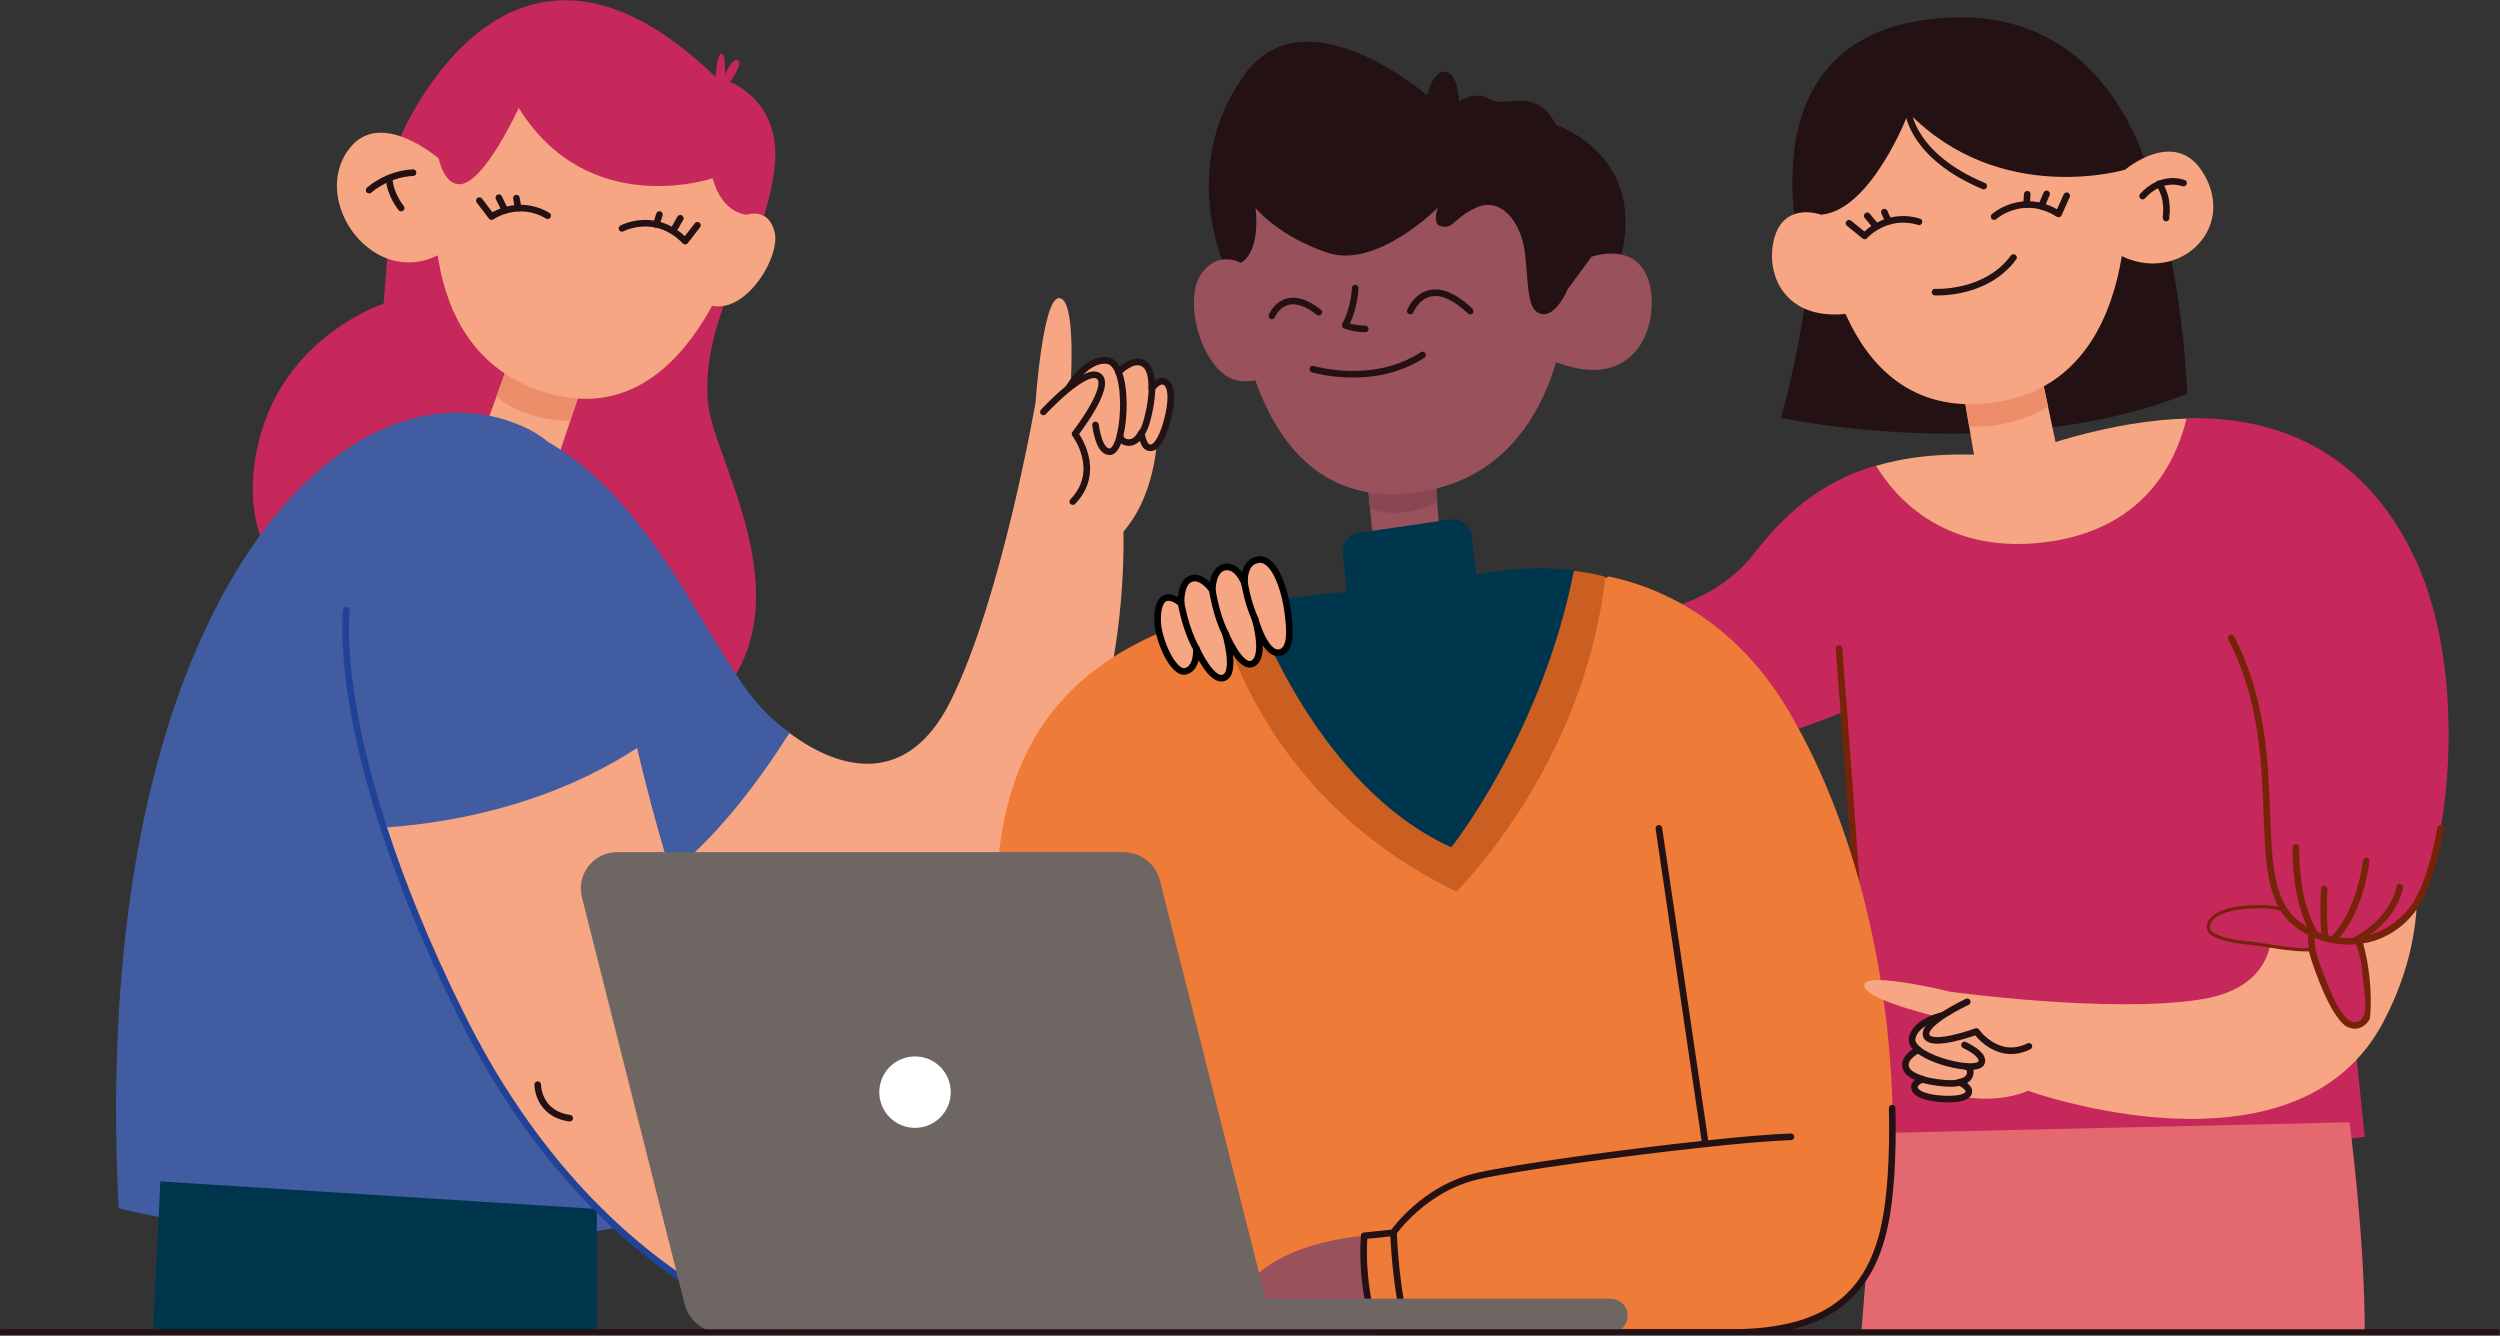 <?xml version="1.0" encoding="UTF-8"?> <svg xmlns="http://www.w3.org/2000/svg" width="758" height="405" viewBox="0 0 758 405" fill="none"><rect x="0" y="0" width="758" height="405" fill="#333333" stroke="none"/><g clip-path="url(#clip0_1_2838)"><path d="M86.085 174.878C86.085 174.878 70.515 160.323 79.316 130.763C88.116 101.203 116.322 92.065 116.322 92.065L117.901 71.756L119.707 45.355C119.707 45.355 151.974 -39.714 216.961 23.355C216.961 23.355 217.412 16.247 218.766 16.247C220.12 16.247 219.782 22.678 219.782 22.678C219.782 22.678 222.038 17.375 223.73 18.278C225.423 19.18 221.361 24.822 221.361 24.822C221.361 24.822 236.931 30.576 234.9 50.207C232.869 69.838 222.602 85.182 222.602 85.182C222.602 85.182 210.981 108.086 215.494 126.702C220.007 145.318 244.264 186.837 215.043 214.592L86.085 174.878Z" fill="#C6285C"></path><path d="M153.78 111.245L144.077 137.984L166.641 146.333L176.119 118.014L153.78 111.245Z" fill="#F6A682"></path><path d="M176.119 118.014L153.779 111.245L150.508 120.158C154.005 123.204 160.887 127.378 172.847 127.604L176.119 118.014Z" fill="#ED8D69"></path><path d="M133.02 48.063C133.02 48.063 121.625 106.845 166.642 119.368C211.659 131.892 226.551 65.1 226.551 65.1C226.551 65.1 219.105 65.1 216.059 54.043C216.059 54.043 178.488 66.905 157.277 32.719C157.277 32.719 147.01 55.284 139.564 55.848C134.6 56.187 133.02 48.063 133.02 48.063Z" fill="#F6A682"></path><path d="M133.02 48.063C133.02 48.063 115.42 32.719 105.943 45.017C93.645 60.812 113.389 88.341 133.81 76.833L133.02 48.063Z" fill="#F6A682"></path><path d="M111.922 57.653C111.922 57.653 117.338 52.689 125.236 52.351" stroke="#231113" stroke-width="2" stroke-miterlimit="10" stroke-linecap="round" stroke-linejoin="round"></path><path d="M121.625 63.069C121.625 63.069 118.128 58.782 118.015 54.043" stroke="#231113" stroke-width="2" stroke-miterlimit="10" stroke-linecap="round" stroke-linejoin="round"></path><path d="M226.552 65.1C226.552 65.1 233.096 62.731 234.901 70.516C236.706 78.3 224.972 97.368 213.69 91.952L226.552 65.1Z" fill="#F6A682"></path><path d="M158.292 129.184C103.573 105.378 26.514 185.032 35.991 366.34C35.991 366.34 118.578 387.551 193.493 370.853C193.493 370.853 185.821 258.931 184.016 215.156C182.211 171.38 183.001 139.902 158.292 129.184Z" fill="#415CA0"></path><path d="M48.627 358.217L46.37 404.023H180.969V366.566L48.627 358.217Z" fill="#00354E"></path><path d="M350.884 130.65C338.135 121.06 324.37 120.947 324.37 120.947C324.37 120.947 326.852 90.372 321.098 90.372C316.134 90.372 313.99 121.963 313.99 121.963C313.99 121.963 303.723 181.534 288.154 212.673C275.179 238.623 254.758 233.771 239.414 222.263L209.967 239.074L200.715 266.942C218.203 277.886 243.25 286.573 275.63 280.706C344.679 268.183 340.617 161.226 340.617 161.226C351.335 148.702 350.884 130.65 350.884 130.65Z" fill="#F6A682"></path><path d="M346.146 131.327C344.905 133.584 343.438 134.373 341.859 134.148C339.715 133.809 339.715 132.004 339.715 132.004C339.038 134.938 337.91 136.968 336.556 136.968C331.93 136.968 331.592 121.963 331.592 121.963L323.92 123.091L323.356 118.917C323.356 118.917 328.884 108.424 335.879 109.327C337.346 109.552 338.474 110.793 339.264 112.824C339.264 112.824 343.213 108.65 346.372 110.003C348.628 110.906 349.418 113.84 349.305 117.788C349.305 117.788 351.562 114.629 353.48 115.87C356.3 117.676 354.834 125.009 353.593 128.958C352.126 133.697 350.208 136.517 348.177 135.615C346.597 134.938 346.146 131.327 346.146 131.327Z" fill="#F6A682"></path><path d="M349.305 117.676C349.192 121.625 348.289 126.025 347.387 128.733C347.048 129.748 346.597 130.651 346.146 131.327" stroke="#231113" stroke-width="2" stroke-miterlimit="10" stroke-linecap="round" stroke-linejoin="round"></path><path d="M339.151 112.824C341.069 117.676 340.956 126.476 339.602 132.004" stroke="#231113" stroke-width="2" stroke-miterlimit="10" stroke-linecap="round" stroke-linejoin="round"></path><path d="M323.242 118.917C323.242 118.917 328.771 108.424 335.766 109.327C337.233 109.552 338.361 110.793 339.151 112.824C339.151 112.824 343.099 108.65 346.259 110.003C348.515 110.906 349.305 113.84 349.192 117.788C349.192 117.788 351.448 114.629 353.366 115.87C356.187 117.676 354.72 125.009 353.479 128.958C352.013 133.697 350.095 136.517 348.064 135.615C346.597 135.05 346.033 131.327 346.033 131.327C344.792 133.584 343.325 134.373 341.746 134.148C339.602 133.809 339.602 132.004 339.602 132.004C338.925 134.938 337.797 136.968 336.443 136.968C333.961 136.968 332.72 132.794 332.156 128.845" stroke="#231113" stroke-width="2" stroke-miterlimit="10" stroke-linecap="round" stroke-linejoin="round"></path><path d="M316.36 124.896C316.36 124.896 329.109 111.019 333.17 114.065C337.232 117.111 325.95 131.553 325.95 131.553C325.95 131.553 334.411 142.609 325.273 152.087L316.36 124.896Z" fill="#F6A682"></path><path d="M316.36 124.896C316.36 124.896 329.109 111.019 333.17 114.065C337.232 117.111 325.95 131.553 325.95 131.553C325.95 131.553 334.411 142.609 325.273 152.087" stroke="#231113" stroke-width="2" stroke-miterlimit="10" stroke-linecap="round" stroke-linejoin="round"></path><path d="M230.952 214.704C215.72 198.796 199.812 153.779 166.642 134.261L170.704 239.3C170.704 239.3 180.858 254.418 200.602 266.829C216.623 255.208 230.275 236.592 239.413 222.151C236.367 220.007 233.434 217.412 230.952 214.704Z" fill="#415CA0"></path><path d="M138.436 235.464L116.323 250.921C121.512 266.942 128.959 285.896 139.79 307.671C179.955 388.905 239.414 404.023 239.414 404.023L254.87 360.473C221.587 326.4 203.874 272.357 193.156 226.776L138.436 235.464Z" fill="#F6A682"></path><path d="M193.155 226.776C187.063 200.601 183.227 177.246 180.18 161.902L105.04 185.031C105.04 185.031 102.106 207.145 116.322 250.921C133.697 249.792 164.949 245.167 193.155 226.776Z" fill="#415CA0"></path><path d="M163.031 328.882C163.031 328.882 163.032 337.682 172.734 339.036" stroke="#231113" stroke-width="2" stroke-miterlimit="10" stroke-linecap="round" stroke-linejoin="round"></path><path d="M239.413 404.023C239.413 404.023 179.955 388.904 139.789 307.671C128.958 285.896 121.512 266.942 116.322 250.921C102.106 207.258 105.04 185.031 105.04 185.031" stroke="#204298" stroke-width="2" stroke-miterlimit="10" stroke-linecap="round" stroke-linejoin="round"></path><path d="M709.438 272.245L685.858 129.184C678.186 127.266 670.401 126.589 662.954 126.815L621.548 149.831L568.859 141.143C551.823 146.108 540.879 156.149 532.079 167.544C517.637 186.273 493.493 186.499 493.493 186.499L498.683 229.936C498.683 229.936 527.453 229.259 559.043 215.72C561.638 250.019 566.828 321.098 567.505 346.822C567.505 346.822 647.949 353.478 716.997 344.678L709.438 272.245Z" fill="#C6285C"></path><path d="M712.371 340.278C712.371 340.278 716.997 374.689 716.997 404.023H564.346L569.198 343.55L712.371 340.278Z" fill="#E3686F"></path><path d="M567.505 346.822C566.828 321.098 561.638 250.019 559.043 215.72C558.141 204.099 557.577 196.653 557.577 196.653" stroke="#77230A" stroke-width="2" stroke-miterlimit="10" stroke-linecap="round" stroke-linejoin="round"></path><path d="M662.954 126.927C661.939 126.927 661.036 127.04 660.021 127.04C634.523 128.394 609.927 138.661 609.927 138.661C593.116 136.856 579.803 137.984 568.859 141.256C574.387 150.507 590.07 169.236 622.563 164.046C650.431 159.533 659.795 140.015 662.954 126.927Z" fill="#F6A682"></path><path d="M505.564 180.858C499.585 177.924 493.492 176.006 487.738 174.765L424.669 208.387L370.514 185.483C311.281 200.827 301.127 240.316 302.03 280.707C303.045 328.544 318.051 401.654 319.743 404.137H524.632L527.339 315.57L505.564 180.858Z" fill="#EF7B39"></path><path d="M414.628 146.333L416.659 167.544L436.629 164.837L435.162 143.174L414.628 146.333Z" fill="#99515C"></path><path d="M435.726 152.313L435.049 143.174L414.628 146.333L415.418 154.344C419.705 155.698 427.152 156.713 435.726 152.313Z" fill="#8A4752"></path><path d="M476.358 172.96L430.326 222.603L378.653 183.34C375.494 184.017 372.447 184.694 369.514 185.483C373.237 199.812 388.581 244.716 441.608 270.327C441.608 270.327 480.42 232.193 486.738 174.878C483.128 173.863 479.63 173.411 476.358 172.96Z" fill="#CB5F22"></path><path d="M447.573 174.314L446.219 162.467C445.881 159.308 442.947 157.052 439.788 157.503L411.921 161.564C408.987 162.016 406.843 164.611 407.182 167.657L408.31 179.504C397.818 180.293 388.34 181.534 379.653 183.227C384.956 197.104 404.248 240.767 440.014 256.901C440.014 256.901 467.43 222.715 477.246 172.847C460.322 171.155 447.573 174.314 447.573 174.314Z" fill="#00354E"></path><path d="M413.725 374.689C413.725 374.689 372.77 376.946 373.785 404.024H417.561L424.669 391.839L413.725 374.689Z" fill="#99515C"></path><path d="M505.564 180.857C518.765 187.176 531.852 197.894 542.345 215.607C575.741 272.471 576.643 346.032 571.679 370.853C566.715 395.674 550.468 404.023 524.744 404.023H417.561C417.561 404.023 412.597 391.387 413.725 374.689L422.526 373.787C422.526 373.787 431.777 360.248 448.362 356.525C460.096 353.93 491.8 349.529 517.185 346.822L503.082 251.147L505.564 180.857Z" fill="#EF7B39"></path><path d="M517.072 346.822C527.452 345.694 536.704 344.904 543.022 344.678" stroke="#231113" stroke-width="2" stroke-miterlimit="10" stroke-linecap="round" stroke-linejoin="round"></path><path d="M573.71 335.991C574.048 350.996 573.145 363.294 571.566 370.853C566.602 395.675 550.355 404.024 524.631 404.024H417.448C417.448 404.024 412.484 391.387 413.612 374.689L422.412 373.787C422.412 373.787 431.664 360.248 448.249 356.525C459.983 353.93 491.686 349.53 517.072 346.822L502.969 251.147" stroke="#231113" stroke-width="2" stroke-miterlimit="10" stroke-linecap="round" stroke-linejoin="round"></path><path d="M422.525 373.787C422.525 373.787 423.09 392.403 427.038 404.023" stroke="#231113" stroke-width="2" stroke-miterlimit="10" stroke-linecap="round" stroke-linejoin="round"></path><path d="M362.729 196.653C362.729 196.653 363.18 202.633 359.457 203.535C355.734 204.438 351.221 194.058 350.995 188.642C350.77 183.227 352.462 178.488 358.103 182.888C358.103 182.888 357.765 176.57 361.15 175.442C364.534 174.314 367.58 178.94 367.58 178.94C367.58 178.94 367.468 172.621 371.417 171.944C375.365 171.268 377.396 177.022 377.396 177.022C377.396 177.022 376.606 170.365 381.571 169.688C386.535 169.011 389.581 179.165 390.371 185.032C391.161 190.899 391.612 196.653 388.34 197.781C383.714 199.361 380.555 187.74 380.555 187.74C380.555 187.74 384.053 199.474 379.653 201.279C375.929 202.745 371.529 192.027 371.529 192.027C371.529 192.027 375.027 203.761 371.191 205.453C367.355 207.146 362.729 196.653 362.729 196.653Z" fill="#F6A682"></path><path d="M358.103 182.888C358.103 182.888 359.457 190.899 362.729 196.653" stroke="black" stroke-width="2" stroke-miterlimit="10" stroke-linecap="round" stroke-linejoin="round"></path><path d="M367.58 178.939C367.58 178.939 368.709 186.611 371.529 192.027" stroke="black" stroke-width="2" stroke-miterlimit="10" stroke-linecap="round" stroke-linejoin="round"></path><path d="M377.397 177.021C377.397 177.021 378.186 182.437 380.556 187.74" stroke="black" stroke-width="2" stroke-miterlimit="10" stroke-linecap="round" stroke-linejoin="round"></path><path d="M362.729 196.653C362.729 196.653 363.18 202.633 359.457 203.535C355.734 204.438 351.221 194.058 350.995 188.642C350.77 183.227 352.462 178.488 358.103 182.888C358.103 182.888 357.765 176.57 361.15 175.442C364.534 174.314 367.58 178.94 367.58 178.94C367.58 178.94 367.468 172.621 371.417 171.944C375.365 171.268 377.396 177.022 377.396 177.022C377.396 177.022 376.606 170.365 381.571 169.688C386.535 169.011 389.581 179.165 390.371 185.032C391.161 190.899 391.612 196.653 388.34 197.781C383.714 199.361 380.555 187.74 380.555 187.74C380.555 187.74 384.053 199.474 379.653 201.279C375.929 202.745 371.529 192.027 371.529 192.027C371.529 192.027 375.027 203.761 371.191 205.453C367.355 207.146 362.729 196.653 362.729 196.653Z" stroke="black" stroke-width="2" stroke-miterlimit="10" stroke-linecap="round" stroke-linejoin="round"></path><path d="M702.329 281.948C702.329 281.948 696.575 275.178 684.616 275.404C672.656 275.63 670.062 278.901 670.062 281.271C670.062 283.64 677.395 285.107 682.134 285.445C686.872 285.784 698.606 288.717 701.991 286.912C705.375 285.107 703.796 283.302 702.329 281.948Z" stroke="#77230A" stroke-width="2" stroke-miterlimit="10" stroke-linecap="round" stroke-linejoin="round"></path><path d="M701.201 281.722C701.201 281.722 699.734 285.445 702.329 292.328C704.924 299.21 709.212 311.959 714.627 310.831C720.043 309.703 717.786 301.918 717.109 293.456C716.545 284.994 708.76 270.665 701.201 281.722Z" fill="#C6285C"></path><path d="M702.329 281.948C702.329 281.948 696.575 275.178 684.616 275.404C672.656 275.63 670.062 278.901 670.062 281.271C670.062 283.64 677.395 285.107 682.134 285.445C686.872 285.784 698.606 288.717 701.991 286.912C705.375 285.107 703.796 283.302 702.329 281.948Z" fill="#C6285C"></path><path d="M701.201 281.722C701.201 281.722 699.734 285.445 702.329 292.328C704.924 299.21 709.212 311.959 714.627 310.831C720.043 309.703 717.786 301.918 717.109 293.456C716.545 284.994 708.76 270.665 701.201 281.722Z" stroke="#77230A" stroke-width="2" stroke-miterlimit="10" stroke-linecap="round" stroke-linejoin="round"></path><path d="M685.857 129.184C703.683 133.697 720.832 145.092 732.227 169.349C749.151 205.453 742.043 260.737 732.227 274.614C722.412 288.492 705.488 287.589 695.898 279.691C680.215 266.717 694.995 229.259 676.492 193.381L685.857 129.184Z" fill="#C6285C"></path><path d="M696.124 256.901C696.124 256.901 695.559 273.712 702.103 283.415" stroke="#77230A" stroke-width="2" stroke-miterlimit="10" stroke-linecap="round" stroke-linejoin="round"></path><path d="M717.448 261.075C717.448 261.075 715.642 277.209 707.181 284.994" stroke="#77230A" stroke-width="2" stroke-miterlimit="10" stroke-linecap="round" stroke-linejoin="round"></path><path d="M727.601 268.973C727.601 268.973 726.36 278.563 713.837 285.333" stroke="#77230A" stroke-width="2" stroke-miterlimit="10" stroke-linecap="round" stroke-linejoin="round"></path><path d="M704.698 269.537C704.472 273.486 704.36 279.466 705.037 284.43" stroke="#77230A" stroke-width="2" stroke-miterlimit="10" stroke-linecap="round" stroke-linejoin="round"></path><path d="M740.012 251.147C738.094 261.752 735.274 270.214 732.227 274.614C722.412 288.492 705.488 287.589 695.898 279.691C680.215 266.717 694.995 229.259 676.492 193.381" stroke="#77230A" stroke-width="2" stroke-miterlimit="10" stroke-linecap="round" stroke-linejoin="round"></path><path d="M371.529 81.234C371.529 81.234 356.975 50.658 377.396 22.565C395.899 -2.933 432.68 28.883 432.68 28.883C432.68 28.883 434.485 21.211 438.321 21.776C442.157 22.227 442.383 30.689 442.383 30.689C442.383 30.689 447.573 27.304 451.86 30.125C456.147 32.945 465.624 25.837 471.83 37.909C471.83 37.909 506.354 49.079 486.948 90.373L412.033 126.928L371.529 81.234Z" fill="#231113"></path><path d="M374.237 80.557C374.237 80.557 375.252 153.103 425.346 149.718C475.44 146.333 475.44 87.439 475.44 87.439C475.44 87.439 471.942 96.014 467.542 95.224C463.142 94.434 463.48 88.003 462.465 77.51C461.45 67.018 454.906 59.572 447.572 62.956C440.351 66.341 441.028 69.387 436.967 68.597C434.823 68.146 435.162 65.438 435.951 62.956C435.951 62.956 417.448 81.685 402.443 76.608C387.437 71.531 380.668 63.069 380.668 63.069C380.668 63.069 382.924 78.3 374.237 80.557Z" fill="#99515C"></path><path d="M386.535 112.035C386.535 112.035 383.037 116.548 375.478 115.419C364.872 113.84 357.99 90.824 364.534 82.588C371.078 74.352 378.975 81.459 378.975 81.459L386.535 112.035Z" fill="#99515C"></path><path d="M410.905 87.326C410.905 87.326 410.679 93.531 407.859 98.609C407.859 98.609 409.889 99.624 413.951 99.737" stroke="#231113" stroke-width="2" stroke-miterlimit="10" stroke-linecap="round" stroke-linejoin="round"></path><path d="M385.632 95.788C385.632 95.788 389.355 86.424 399.848 94.66" stroke="#231113" stroke-width="2" stroke-miterlimit="10" stroke-linecap="round" stroke-linejoin="round"></path><path d="M427.603 94.321C427.603 94.321 432.567 81.798 445.767 94.321" stroke="#231113" stroke-width="2" stroke-miterlimit="10" stroke-linecap="round" stroke-linejoin="round"></path><path d="M398.043 111.922C398.043 111.922 416.321 117.45 431.326 107.634" stroke="#231113" stroke-width="2" stroke-miterlimit="10" stroke-linecap="round" stroke-linejoin="round"></path><path d="M475.439 87.552L482.547 77.849C482.547 77.849 495.635 73.11 499.697 84.618C503.758 96.126 497.44 120.609 470.362 109.214L475.439 87.552Z" fill="#99515C"></path><path d="M539.976 126.702C539.976 126.702 608.121 141.369 663.18 119.368C663.18 119.368 661.938 85.972 654.266 63.52C654.266 63.52 645.353 -1.805 584.767 5.867C524.18 13.539 548.099 85.183 548.099 85.183C548.099 85.183 546.294 104.363 539.976 126.702Z" fill="#231113"></path><path d="M595.147 118.24L599.886 145.882L624.594 140.467L618.84 113.163L595.147 118.24Z" fill="#F6A682"></path><path d="M618.84 113.163L595.147 118.24L597.065 129.297C602.368 129.523 611.732 128.846 620.984 123.317L618.84 113.163Z" fill="#ED8D69"></path><path d="M552.16 65.1C552.16 65.1 555.545 127.943 603.495 122.189C651.445 116.435 644.337 51.448 644.337 51.448C644.337 51.448 606.541 62.73 578.674 34.186C578.674 34.186 567.504 63.746 552.16 65.1Z" fill="#F6A682"></path><path d="M578.674 34.186C578.674 34.186 579.915 47.386 601.464 56.412" stroke="#231113" stroke-width="2" stroke-miterlimit="10" stroke-linecap="round" stroke-linejoin="round"></path><path d="M644.338 51.448C644.338 51.448 659.569 38.474 668.031 52.464C678.637 69.951 659.569 86.875 641.969 76.947L644.338 51.448Z" fill="#F6A682"></path><path d="M649.641 59.459C649.641 59.459 654.718 53.141 662.051 55.51" stroke="#231113" stroke-width="2" stroke-miterlimit="10" stroke-linecap="round" stroke-linejoin="round"></path><path d="M656.749 66.116C656.636 66.003 657.877 60.362 654.605 55.736" stroke="#231113" stroke-width="2" stroke-miterlimit="10" stroke-linecap="round" stroke-linejoin="round"></path><path d="M552.16 65.1C552.16 65.1 540.991 60.925 537.944 72.321C534.898 83.716 541.78 99.06 563.668 94.547L552.16 65.1Z" fill="#F6A682"></path><path d="M560.623 67.695L565.361 71.531C565.361 71.531 571.792 64.198 581.833 67.244" stroke="#231113" stroke-width="2" stroke-miterlimit="10" stroke-linecap="round" stroke-linejoin="round"></path><path d="M145.35 60.825L149.047 65.672C149.047 65.672 157.029 60.066 166.066 65.4" stroke="#231113" stroke-width="2" stroke-miterlimit="10" stroke-linecap="round" stroke-linejoin="round"></path><path d="M566.151 65.439L568.859 68.711" stroke="#231113" stroke-width="2" stroke-miterlimit="10" stroke-linecap="round" stroke-linejoin="round"></path><path d="M151.254 59.939L153.112 63.758" stroke="#231113" stroke-width="2" stroke-miterlimit="10" stroke-linecap="round" stroke-linejoin="round"></path><path d="M571.34 64.311L572.581 67.131" stroke="#231113" stroke-width="2" stroke-miterlimit="10" stroke-linecap="round" stroke-linejoin="round"></path><path d="M156.563 60.069L157.103 63.103" stroke="#231113" stroke-width="2" stroke-miterlimit="10" stroke-linecap="round" stroke-linejoin="round"></path><path d="M604.624 65.664C604.624 65.664 613.198 57.992 624.142 64.874L626.624 59.346" stroke="#231113" stroke-width="2" stroke-miterlimit="10" stroke-linecap="round" stroke-linejoin="round"></path><path d="M188.581 69.251C188.581 69.251 198.726 63.823 207.734 73.097L211.452 68.312" stroke="#231113" stroke-width="2" stroke-miterlimit="10" stroke-linecap="round" stroke-linejoin="round"></path><path d="M620.531 58.782L618.952 62.505" stroke="#231113" stroke-width="2" stroke-miterlimit="10" stroke-linecap="round" stroke-linejoin="round"></path><path d="M614.665 58.895L614.439 62.054" stroke="#231113" stroke-width="2" stroke-miterlimit="10" stroke-linecap="round" stroke-linejoin="round"></path><path d="M199.938 65.047L198.972 68.063" stroke="#231113" stroke-width="2" stroke-miterlimit="10" stroke-linecap="round" stroke-linejoin="round"></path><path d="M206.267 66.185L204.7 68.937" stroke="#231113" stroke-width="2" stroke-miterlimit="10" stroke-linecap="round" stroke-linejoin="round"></path><path d="M586.685 88.567C586.685 88.567 602.141 89.47 610.49 78.075" stroke="#231113" stroke-width="2" stroke-miterlimit="10" stroke-linecap="round" stroke-linejoin="round"></path><path d="M488.19 393.756H383.715L351.673 266.942C350.432 261.865 345.806 258.367 340.616 258.367H187.175C179.955 258.367 174.652 265.137 176.457 272.132L207.597 395.448C208.838 400.526 213.463 404.023 218.653 404.023H283.866H386.31H488.416C491.349 404.023 493.606 401.654 493.493 398.72C493.493 395.9 491.011 393.756 488.19 393.756Z" fill="#6E6663"></path><path d="M277.435 341.97C283.416 341.97 288.266 337.121 288.266 331.139C288.266 325.157 283.416 320.308 277.435 320.308C271.453 320.308 266.604 325.157 266.604 331.139C266.604 337.121 271.453 341.97 277.435 341.97Z" fill="white"></path><path d="M0.677 404.023H757.163" stroke="#231113" stroke-width="2" stroke-miterlimit="10" stroke-linecap="round" stroke-linejoin="round"></path><path d="M587.957 308.403C587.957 308.403 584.677 318.997 588.922 331.13C588.922 331.13 602.669 335.891 614.904 330.725C614.904 330.725 696.019 360 722.518 310.056C728.906 298.012 731.865 286.516 732.672 276L732.5 276.042C727.3 283.276 719.667 285.695 716.5 286C719.3 296.4 719 305.667 718.5 309C716.1 313 712.5 312 711 311C706.2 307 701.667 294.333 700 288.5C695.6 288.5 690.289 287.719 688.184 287.328C686.193 294.887 680.101 301.018 667.229 303.032C639.517 307.37 591.275 300.683 591.275 300.683C591.275 300.683 566.499 294.603 565.285 298.414C563.878 302.832 587.957 308.403 587.957 308.403Z" fill="#F6A682"></path><path d="M594.121 328.194C596.157 327.794 597.122 326.861 597.335 325.593C597.599 323.865 596.214 323.423 596.214 323.423C598.631 323.621 600.466 323.251 600.797 322.212C601.928 318.661 590.492 314.731 590.492 314.731L593.234 309.118L590.167 307.664C590.167 307.664 580.761 309.342 579.743 314.933C579.557 316.114 580.234 317.283 581.6 318.386C581.6 318.386 577.43 320.397 577.697 323.153C577.838 325.106 579.896 326.43 582.955 327.309C582.955 327.309 579.978 328.268 580.462 330.044C581.158 332.651 587.147 333.318 590.481 333.331C594.478 333.364 597.112 332.582 596.916 330.802C596.783 329.424 594.121 328.194 594.121 328.194Z" fill="#F6A682"></path><path d="M582.869 327.281C585.928 328.16 589.527 328.543 591.826 328.513C592.688 328.501 593.492 328.375 594.122 328.194" stroke="#231113" stroke-width="2" stroke-miterlimit="10" stroke-linecap="round" stroke-linejoin="round"></path><path d="M581.628 318.299C584.883 320.958 591.666 323.024 596.242 323.336" stroke="#231113" stroke-width="2" stroke-miterlimit="10" stroke-linecap="round" stroke-linejoin="round"></path><path d="M590.195 307.577C590.195 307.577 580.788 309.255 579.771 314.846C579.585 316.027 580.262 317.196 581.628 318.299C581.628 318.299 577.458 320.31 577.724 323.066C577.865 325.019 579.924 326.343 582.983 327.222C582.983 327.222 580.006 328.181 580.49 329.957C581.186 332.564 587.174 333.232 590.509 333.244C594.506 333.277 597.14 332.495 596.944 330.715C596.869 329.451 594.149 328.108 594.149 328.108C596.185 327.707 597.15 326.774 597.363 325.506C597.627 323.778 596.242 323.336 596.242 323.336C598.659 323.534 600.494 323.164 600.825 322.125C601.432 320.22 598.531 318.246 595.637 316.847" stroke="#231113" stroke-width="2" stroke-miterlimit="10" stroke-linecap="round" stroke-linejoin="round"></path><path d="M596.469 303.756C596.469 303.756 582.698 310.149 584.043 314.012C585.388 317.875 599.233 312.745 599.233 312.745C599.233 312.745 605.652 321.945 615.162 317.247L596.469 303.756Z" fill="#F6A682"></path><path d="M596.469 303.756C596.469 303.756 582.698 310.149 584.043 314.012C585.388 317.875 599.233 312.745 599.233 312.745C599.233 312.745 605.652 321.945 615.162 317.247" stroke="#231113" stroke-width="2" stroke-miterlimit="10" stroke-linecap="round" stroke-linejoin="round"></path></g><defs><clipPath id="clip0_1_2838"><rect width="757.839" height="404.7" fill="white"></rect></clipPath></defs></svg> 